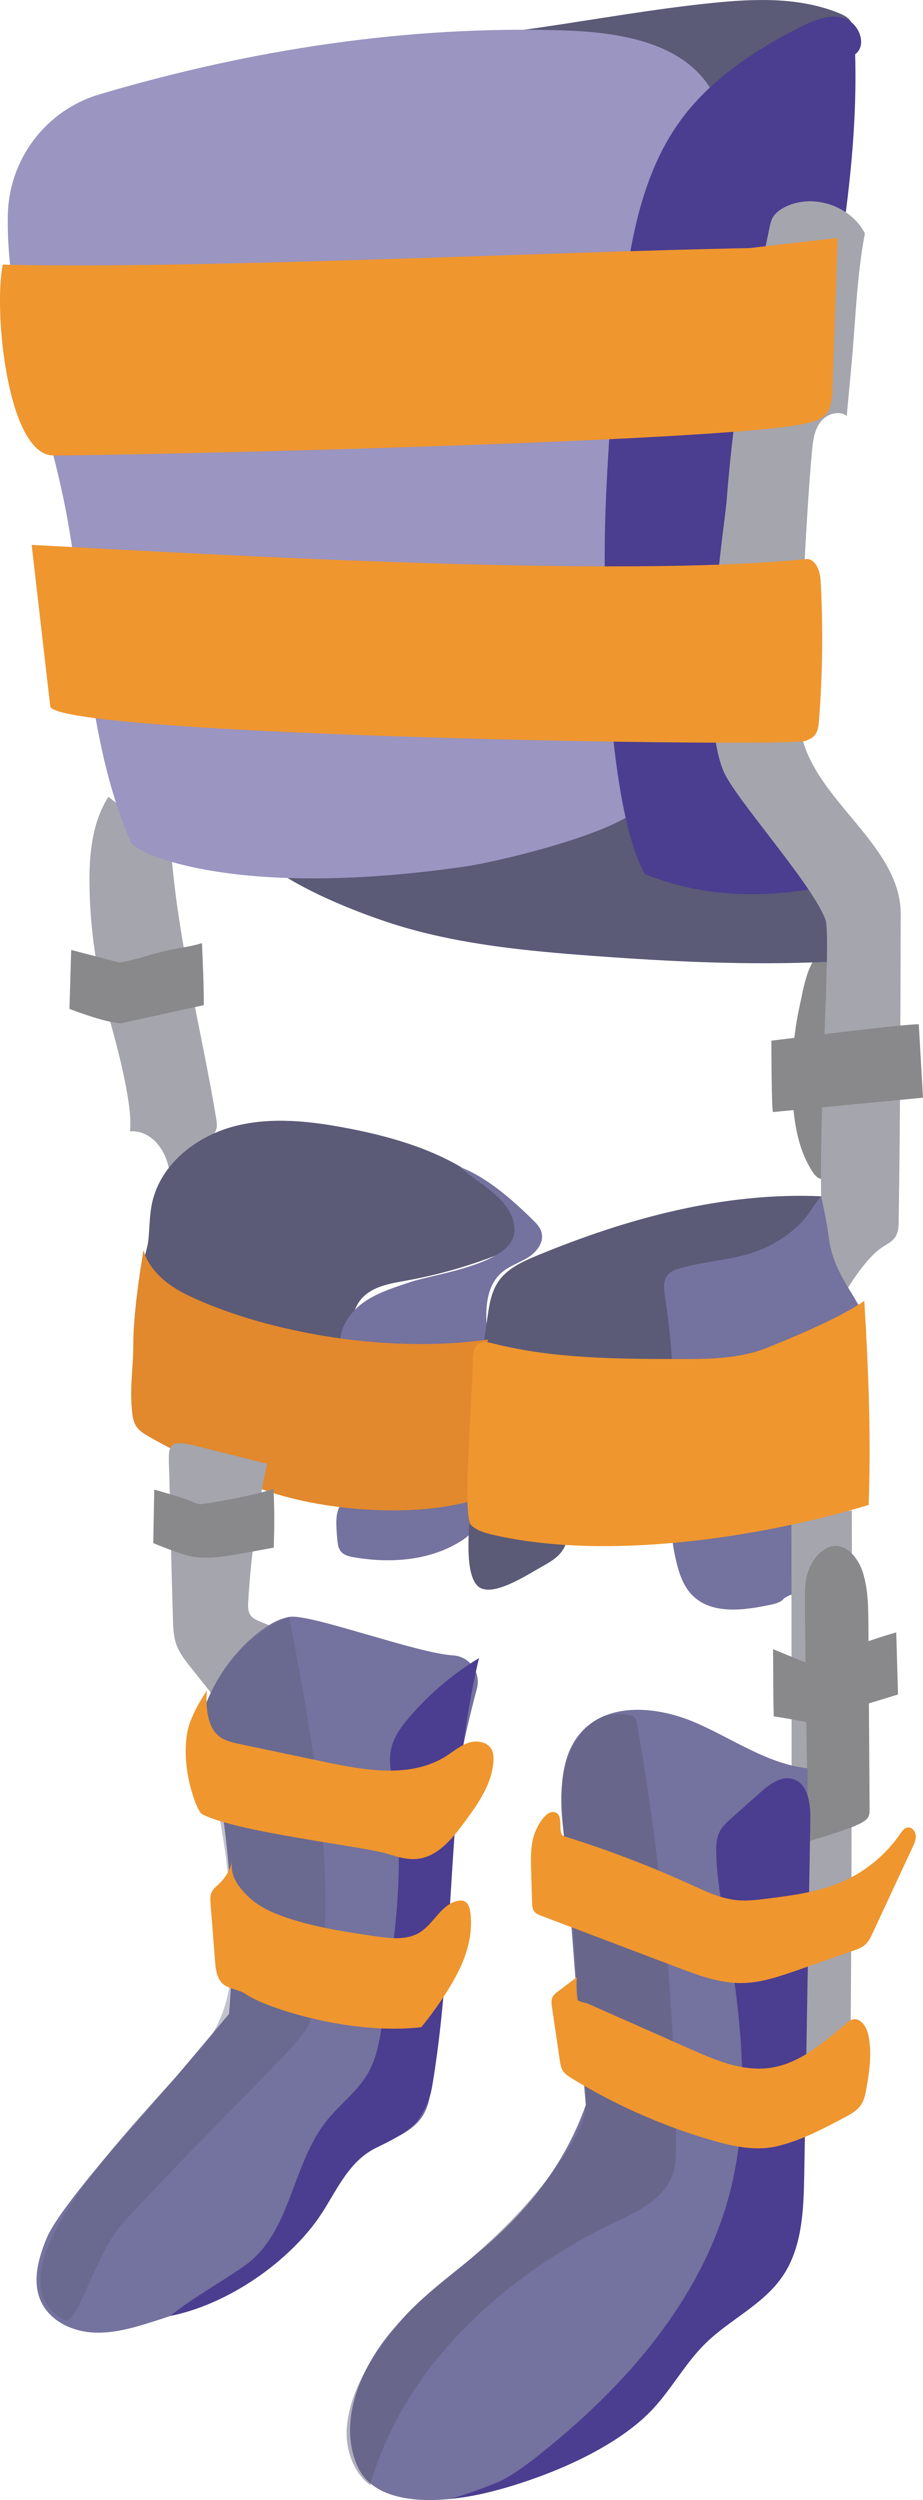 <svg width="2778" height="7524" viewBox="0 0 2778 7524" fill="none" xmlns="http://www.w3.org/2000/svg">
<g clip-path="url(#clip0_556_2524)">
<path d="M2386.61 3321.58C2392.16 3393.88 2406.34 3467.84 2446.58 3528.16C2453.89 3539.1 2465.1 3550.75 2477.93 3547.78C2483.99 3546.37 2488.82 3541.87 2492.96 3537.21C2528.13 3497.5 2532.31 3440.02 2534.76 3387.01C2538.86 3297.74 2542.96 3208.52 2547.06 3119.25C2549.15 3074.08 2551.2 3028.82 2549.59 2983.64C2548.42 2950.89 2544.12 2915.48 2521.57 2891.68C2443.2 2808.89 2418.4 2975.24 2408.75 3018.01C2386.37 3117.36 2378.77 3220.05 2386.61 3321.58Z" fill="#89898C"/>
<path d="M326.278 2398.05C276.44 2476.22 267.919 2573.49 269.366 2666.17C271.335 2795.06 289.824 2923.72 324.228 3047.95C339.903 3104.58 402.08 3318.12 391.028 3404.81C459.595 3400.39 505.776 3468.64 511.041 3537.17C550.068 3501.11 589.094 3465.1 628.121 3429.05C637.446 3420.45 647.132 3411.29 650.87 3399.19C654.165 3388.54 652.437 3377.04 650.629 3366.07C608.829 3113.06 543.637 2863.59 519.2 2608.29C516.869 2584.14 514.618 2558.94 501.958 2538.24C492.633 2523.05 478.445 2511.55 464.539 2500.42C417.193 2462.44 373.624 2435.99 326.278 2398.05Z" fill="#A5A5AD"/>
<path d="M360.281 2896.95C355.86 2959.09 363.657 3017.28 363.657 3080.02C311.166 3076.65 208.998 3036.34 208.998 3036.34L214.263 2858.93C214.263 2858.93 360.281 2897.03 360.281 2896.95Z" fill="#89898C"/>
<path d="M613.451 3025.08C613.451 2959.21 610.357 2899.92 607.905 2838.35C583.267 2846.07 557.705 2850.45 532.263 2854.79C466.308 2866.08 424.99 2885.66 359.035 2896.95C357.106 2962.54 357.508 3012.06 362.411 3080.02L613.451 3025.08Z" fill="#89898C"/>
<path d="M1201.58 2786.54C1389.68 2843.29 1586.87 2862.14 1782.8 2876.65C2017.04 2894.02 2252.13 2905.59 2486.73 2894.82C2513.46 2893.57 2542.07 2891.4 2563.05 2874.84C2586.16 2856.64 2594.44 2825.17 2595.53 2795.79C2598.74 2710.02 2553.13 2629.19 2495.61 2565.49C2355.42 2410.27 2144.01 2333.98 1935.45 2318.19C1726.9 2302.39 1518.38 2341.1 1313.68 2384.14C1117.22 2425.46 922.088 2449.61 724.704 2479.36C723.097 2620.99 1091.74 2753.34 1201.58 2786.54Z" fill="#5B5A77"/>
<path d="M2140.79 9.204C2269.65 -4.059 2404.17 -9.445 2524.27 39.187C2538.74 45.055 2553.81 52.45 2561.61 65.995C2580.34 98.55 2545.61 135.808 2512.93 154.337C2315.43 266.352 2042.08 254.937 1902.41 433.952C1811.3 309.96 1668.17 232.188 1519.75 191.595C1392.62 156.829 1264.08 156.628 1135.15 138.823C1187.72 104.137 1302.02 120.214 1365.73 114.587C1452.18 106.951 1538.23 95.415 1624.08 82.916C1796.27 57.756 1967.65 27.009 2140.79 9.204Z" fill="#5B5A77"/>
<path d="M299.432 283.915C137.779 331.824 26.447 479.489 23.513 648.054C21.825 743.55 32.918 840.171 50.884 933.938C87.74 1126.3 152.208 1312.39 191.717 1504.22C262.616 1848.38 254.095 2213.25 394.245 2535.46C408.393 2568.02 705.935 2708.77 1401.7 2607.57C1499.01 2593.42 1899.88 2499.65 1941.24 2410.47C2177.37 1900.59 1973.03 1270.06 2126.04 729.402C2169.13 577.075 2221.7 404.652 2140.03 269.044C2054.02 126.243 1862.18 96.822 1695.55 91.477C1224.61 76.445 752.035 149.755 299.432 283.915Z" fill="#9A95C1"/>
<path d="M2573.78 163.501C2611.24 135.728 2585.4 69.17 2540.95 55.063C2496.49 40.956 2449.03 61.092 2407.43 82.192C2269.13 152.287 2135.49 240.709 2045.14 366.711C1934.25 521.329 1899.08 716.5 1874.68 905.201C1847.55 1115.28 1830.11 1326.61 1822.39 1538.3C1813.99 1769.17 1822.07 2418.1 1941.16 2630.8C2112.46 2699.09 2287.82 2704.67 2469.16 2671.23C2485 2668.3 2501.96 2664.32 2512.37 2651.98C2535.48 2624.57 2509.48 2584.74 2488.05 2556C2394.16 2430.12 2384.24 2262.12 2383.83 2105.05C2383.47 1956.9 2388.38 1808.75 2398.46 1660.97C2432.87 1159.42 2588.41 666.1 2573.78 163.501Z" fill="#4B3D90"/>
<path d="M2603.12 702.554C2561.12 619.759 2448.62 581.657 2364.94 621.889C2349.07 629.525 2333.79 640.096 2325.39 655.57C2320.33 664.894 2318.08 675.465 2315.91 685.874C2289.58 810.751 2263.3 935.627 2241.87 1061.43C2216.63 1209.86 2198.23 1359.45 2186.73 1509.57C2181.87 1573.11 2095.09 2123.1 2177.45 2320.64C2211.89 2403.23 2443.76 2658.81 2484.27 2767.41C2504.09 2820.55 2456.54 3420.69 2475.47 3719.32C2477.48 3751.15 2487.01 3789.97 2465.18 3813.24C2413.05 3868.87 2328.73 3994.59 2328.73 3994.59H2486.81C2486.81 3994.59 2577.68 3801.03 2659.27 3751.15C2672.77 3742.91 2687.44 3734.95 2695.6 3721.41C2702.6 3709.75 2704.41 3695.6 2704.61 3682.02C2709.87 3363.98 2709.87 3060.57 2710.92 2751.54C2711.64 2537.8 2439.1 2403.88 2408.59 2192.31C2398.1 2119.44 2424.43 1563.58 2443.88 1357.88C2446.73 1327.54 2450.51 1295.63 2468.6 1271.07C2486.64 1246.51 2524.06 1233.49 2548.46 1251.74C2553.32 1199.41 2558.15 1147.12 2563.01 1094.79C2575.15 964.324 2578.56 831.329 2603.12 702.554Z" fill="#A5A5AD"/>
<path d="M2765.38 3083.36C2769.6 3156.79 2773.78 3230.22 2778 3303.65C2627.52 3318.04 2477 3332.43 2326.52 3346.82C2321.94 3343.12 2321.58 3131.99 2321.58 3131.99C2321.58 3131.99 2764.86 3076.04 2765.38 3083.36Z" fill="#89898C"/>
<path d="M2520.93 716.139C2515.79 867.743 2510.64 1019.31 2505.5 1170.91C2504.53 1199.08 2502.32 1230.31 2482.06 1249.93C2468.72 1262.87 2449.95 1268.21 2431.94 1272.84C2209.8 1330.11 389.984 1370.74 160.607 1370.74C23.351 1370.74 -20.298 937.837 8.359 796.282C557.625 811.514 1705.75 756.291 2255.14 746.725L2520.93 716.139Z" fill="#EF962E"/>
<path d="M95.295 1639.87C661.321 1670.21 1866 1739.91 2426.56 1682.55C2442.84 1680.9 2455.46 1695.9 2462.05 1710.89C2468.64 1725.88 2469.69 1742.6 2470.53 1758.96C2477.52 1895.69 2475.63 2032.91 2464.82 2169.4C2463.54 2185.51 2461.57 2202.96 2450.43 2214.69C2443.4 2222.09 2433.67 2226.15 2424.11 2229.72C2370.13 2249.7 201.121 2215.46 151.403 2127.52L95.295 1639.87Z" fill="#EF962E"/>
<path d="M460.601 3608.59C490.825 3496.53 596.692 3416.95 709.189 3388.58C821.727 3360.2 940.455 3374.87 1054.36 3397.14C1247.08 3434.8 1451.74 3505.37 1556.92 3671.21C1567.17 3687.36 1576.66 3706.53 1571.55 3724.98C1565.64 3746.32 1543.06 3757.78 1522.6 3766.26C1426.06 3806.21 1325.17 3835.71 1222.32 3854.16C1173.89 3862.84 1120.72 3871.32 1088.32 3908.34C1052.47 3949.29 1055 4010.1 1059.54 4064.32C1059.3 4061.63 850.666 4018.71 830.69 4012.76C752.034 3989.37 674.986 3960.43 600.389 3926.18C553.565 3904.68 446.895 3872.49 433.23 3817.79C427.804 3796.12 443.961 3757.1 446.333 3734.75C450.834 3692.35 449.347 3650.15 460.601 3608.59Z" fill="#5B5A77"/>
<path d="M1603.06 3670.68C1614.52 3681.86 1626.13 3694.08 1630.11 3709.59C1637.67 3738.81 1615.44 3767.79 1589.96 3783.98C1564.48 3800.14 1534.49 3809.14 1511.42 3828.56C1456.12 3875.02 1460.02 3959.74 1468.7 4031.41C1326.62 4077.3 1173.65 4089.12 1026.18 4065.53C1013.56 4013.12 1044.19 3958.18 1086.83 3925.22C1129.48 3892.26 1182.41 3876.31 1233.46 3858.94C1310.5 3832.7 1550.77 3804.6 1548.56 3700.63C1546.63 3610.07 1436.39 3560.4 1382.49 3511.77C1463.43 3540.82 1542.05 3611.08 1603.06 3670.68Z" fill="#74729E"/>
<path d="M1015.37 4635.01C1016.5 4647.15 1018.27 4659.97 1026.02 4669.37C1035.31 4680.67 1050.82 4684.28 1065.25 4686.77C1175.94 4705.91 1296.2 4697.02 1390.53 4636.01C1402.42 4628.34 1414.2 4619.41 1420.63 4606.79C1426.82 4594.57 1427.22 4580.35 1427.3 4566.68C1427.5 4527.57 1425.9 4488.43 1422.48 4449.48C1316.33 4449.76 1210.22 4462.71 1107.13 4487.99C1010.19 4511.7 1006.65 4541.72 1015.37 4635.01Z" fill="#74729E"/>
<path d="M1416.93 4517.61C1423.97 4331.8 1440.85 4146.39 1467.41 3962.4C1472.68 3925.94 1478.83 3888.2 1499.37 3857.66C1525.89 3818.19 1571.83 3797.21 1615.76 3779C1887.18 3666.58 2178.05 3587.37 2471.58 3600.27C2478.97 3659.03 2483.39 3718.19 2484.76 3777.39C2486.57 3856.65 2480.58 3942.5 2429.65 4003.27C2354.25 4093.22 2218.4 4090.09 2101.04 4091.85C2015.35 4093.18 1929.74 4101.18 1845.26 4115.77C1818.77 4120.35 1790.16 4126.9 1773.28 4147.8C1762.79 4160.78 1758.45 4177.58 1754.63 4193.82C1726.61 4313.15 1712.63 4435.78 1712.95 4558.32C1713.07 4596.02 1713.67 4636.62 1692.09 4667.48C1676.94 4689.15 1652.98 4702.69 1629.87 4715.51C1587.51 4738.98 1474.73 4814.38 1435.58 4771.1C1394.18 4725.28 1414.76 4574.8 1416.93 4517.61Z" fill="#5B5A77"/>
<path d="M2281.42 3764.25C2206.14 3792.55 2123.51 3794.56 2046.26 3816.98C2033 3820.84 2019.25 3825.7 2010.21 3836.15C1995.38 3853.28 1998.07 3878.88 2001.37 3901.3C2018.53 4017.94 2028.94 4135.78 2026.69 4253.63C2023.75 4404.67 2000.24 4558.44 2036.73 4705.02C2045.38 4739.67 2058 4774.71 2082.91 4800.28C2140.91 4859.84 2238.1 4846.9 2319.41 4829.58C2333.67 4826.52 2348.99 4822.9 2358.55 4811.85C2367.84 4801.12 2422.22 4786.97 2423.42 4772.83C2443.84 4533.52 2619.72 4234.33 2605.98 3994.59C2601.39 3915.01 2508.11 3851.75 2493.68 3718.55C2490.14 3686.04 2471.65 3600.23 2471.65 3600.23C2471.65 3600.23 2455.7 3618.39 2435.88 3648.9C2402.68 3699.98 2336.04 3743.71 2281.42 3764.25Z" fill="#74729E"/>
<path d="M562.608 3896.84C777.435 4001.42 1145.72 4077.31 1468.7 4031.37C1439.4 4191.61 1427.26 4353.26 1416.89 4517.61C1231.08 4570.18 940.937 4545.5 762.403 4471.91C654.648 4427.5 547.456 4380.83 446.493 4322.56C433.632 4315.12 420.529 4307.2 411.848 4295.15C400.353 4279.23 398.303 4258.57 396.655 4239.04C390.626 4168.38 401.317 4115.65 401.197 4044.75C400.996 3937.44 432.064 3761.76 432.064 3761.76C432.064 3761.76 443.64 3838.93 562.608 3896.84Z" fill="#E2882D"/>
<path d="M520.528 4871.54C521.211 4897.54 521.935 4924.07 530.576 4948.58C539.82 4974.95 557.545 4997.38 574.948 5019.28C614.095 5068.52 653.283 5117.75 692.43 5166.99C765.539 5088.89 838.689 5010.8 911.798 4932.71C869.556 4915.55 827.314 4898.43 785.073 4881.26C773.256 4876.48 760.756 4871.13 753.642 4860.56C745.805 4848.99 746.247 4833.92 747.091 4819.97C755.491 4680.59 774.502 4541.88 803.882 4405.39C734.229 4387.91 664.536 4370.51 594.883 4352.94C496.051 4328.02 507.224 4350.61 509.636 4444.26C513.213 4586.66 516.067 4729.14 520.528 4871.54Z" fill="#A5A5AD"/>
<path d="M575.35 4518.01C584.473 4522.35 593.999 4526.81 604.087 4526.85C612.005 4526.89 758.103 4503.7 822.933 4480.75C826.55 4549.04 825.988 4589.47 823.858 4657.8C793.151 4663.38 762.484 4668.97 731.777 4674.6C683.868 4683.32 634.995 4692.12 586.684 4686.01C548.461 4681.19 461.244 4644.01 461.244 4644.01L464.218 4483C464.218 4482.96 558.549 4510.01 575.35 4518.01Z" fill="#89898C"/>
<path d="M2381.91 4572.63C2382.19 4880.3 2383.07 5927.22 2383.35 6234.89C2447.98 6221.34 2501.8 6208 2558.63 6174.44C2563.61 6128.78 2564.62 4591.6 2563.78 4545.66L2381.91 4572.63Z" fill="#A5A5AD"/>
<path d="M2592.83 5485.87C2600.43 5481.53 2608.43 5476.83 2612.81 5469.27C2617.31 5461.55 2617.39 5452.11 2617.31 5443.19C2616.1 5258.62 2614.86 5074.06 2613.65 4889.5C2613.29 4836.33 2612.81 4782.23 2596.73 4731.55C2583.27 4689.07 2546.85 4644.41 2503.29 4653.74C2493.64 4655.79 2484.72 4660.45 2476.68 4666.2C2443.36 4690.11 2427.04 4732.03 2423.38 4772.91C2419.73 4813.74 2432.63 5541.49 2432.63 5541.49C2432.63 5541.49 2556.06 5506.85 2592.83 5485.87Z" fill="#89898C"/>
<path d="M2697.49 4912.77C2611.36 4936.37 2435.04 5004.57 2429.98 5004.49C2425.23 5004.45 2356.58 4975.71 2326.76 4963.21C2327.4 5031.34 2326.76 5096.97 2328.81 5165.82C2363.34 5170.08 2427.4 5182.66 2427.4 5182.66C2427.4 5182.66 2611.64 5128.08 2702.8 5099.67L2697.49 4912.77Z" fill="#89898C"/>
<path d="M1416.93 4589.11C1435.1 4607.03 1461.14 4613.91 1486.02 4619.65C1823.84 4697.27 2282.51 4629.14 2614.42 4529.34C2621.93 4320.31 2613.85 4123.85 2601.31 3915.09C2520.01 3970.88 2378.65 4027.67 2311.45 4055.16C2225.88 4090.21 2130.62 4090.45 2038.14 4090.21C1852.45 4089.68 1664.56 4088.92 1484.54 4043.38C1470.15 4039.77 1453.99 4036.07 1441.25 4043.62C1424.93 4053.35 1423 4075.82 1422.96 4094.83C1422.76 4192.13 1390.45 4553.74 1416.93 4589.11Z" fill="#EF962E"/>
<path d="M689.295 6060.98L531.5 6248.23C483.551 6305.1 186.411 6627.04 141.235 6734.15C115.15 6795.96 95.255 6868.07 124.314 6928.56C150.68 6983.46 212.616 7014.37 273.306 7019.43C333.996 7024.49 394.244 7007.9 452.362 6989.73C646.41 6929.12 845.039 6840.9 960.029 6673.26C1005.12 6607.46 1037.52 6529.53 1101.95 6482.55C1157.33 6442.11 1233.7 6426.84 1271.28 6369.49C1298.65 6327.73 1297.88 6274.31 1297.08 6224.4C1290.81 5839.52 1337.55 5453.84 1435.38 5081.58C1448.12 5033.03 1413.52 4984.96 1363.4 4982.02C1254.68 4975.63 931.091 4855.3 870.883 4866.11C841.462 4871.38 814.493 4886.17 790.297 4903.73C715.54 4958.03 657.503 5035.52 621.571 5123.14C586.644 5208.26 648.741 5316.14 662.728 5407.09C696.248 5625.09 708.386 5841.21 689.295 6060.98Z" fill="#74729E"/>
<path opacity="0.36" d="M870.883 4866.07C930.327 5188.85 995.278 5520.44 975.905 5848.08C970.922 5932.68 962.803 6019.02 927.836 6096.22C900.826 6155.87 635.357 6401.2 373.184 6686.16C285.203 6781.78 232.913 7002.55 194.57 6982.25C-97.225 6827.68 576.355 6231.91 640.904 6118.41C696.57 6020.5 701.393 5935.17 696.329 5788.55C690.702 5624.97 665.501 5462.08 621.531 5304.44C607.464 5254.04 600.028 5225.87 608.589 5174.26C618.075 5117.11 651.876 5055.05 690.22 5005.54C741.063 4939.9 793.915 4897.1 870.883 4866.07Z" fill="#5B5A77"/>
<path d="M1441.61 4990.14C1343.78 5402.15 1371.28 5833.65 1305.2 6251.93C1297 6303.77 1292.66 6328.65 1259.94 6378.29C1235.79 6414.91 1166.66 6447.14 1127.23 6466.35C1041.66 6508.11 1010.35 6603.08 954.965 6680.53C857.138 6817.39 677.519 6937.44 512.49 6970.04C574.507 6918.71 674.665 6863.25 739.897 6816.1C875.305 6718.19 878.44 6515.1 982.015 6384C1021.93 6333.48 1076.43 6294.37 1108.22 6238.34C1134.7 6191.68 1143.19 6137.26 1151.18 6084.17C1183.78 5867.97 1216.94 5647.2 1191.74 5428.4C1179.2 5319.68 1147.41 5272.17 1219.79 5182.94C1281.73 5106.66 1357.65 5041.11 1441.61 4990.14Z" fill="#4B3D90"/>
<path d="M564.417 5209.95C542.151 5322.49 592.954 5451.67 607.624 5459.54C708.546 5513.56 1091.05 5556.45 1163.68 5578.47C1193.3 5587.43 1223.61 5597.52 1254.44 5594.67C1316.41 5588.96 1360.78 5534.42 1397.72 5484.3C1438.76 5428.6 1481.44 5368.51 1485.14 5299.42C1485.74 5287.76 1485.14 5275.63 1479.71 5265.3C1467.49 5242.07 1435.22 5236.76 1410.3 5244.92C1385.38 5253.08 1365.09 5271 1342.94 5285.07C1237.84 5351.95 1101.38 5328.68 979.441 5303.08C893.43 5284.99 807.459 5266.9 721.448 5248.86C698.297 5243.99 673.981 5238.57 656.256 5222.85C610.839 5182.58 623.058 5087.25 623.058 5087.25C623.058 5087.25 574.988 5156.42 564.417 5209.95Z" fill="#EF962E"/>
<path d="M698.98 5600.18C693.032 5626.26 679.286 5650.5 659.913 5668.94C651.473 5676.98 641.706 5684.34 636.843 5694.95C632.02 5705.52 632.824 5717.7 633.708 5729.27C638.169 5786.3 642.631 5843.3 647.092 5900.33C648.78 5921.91 650.87 5944.66 663.289 5962.42C680.331 5986.82 716.544 5985.01 740.86 6002.13C797.451 6042 1052.71 6125.89 1268.1 6101.01C1307.97 6051.89 1347.88 5994.62 1377.02 5938.47C1406.16 5882.32 1423.89 5818.42 1415.65 5755.68C1413.92 5742.54 1409.74 5727.74 1397.72 5722.16C1391.45 5719.22 1384.14 5719.46 1377.38 5720.83C1328.23 5730.72 1306.2 5789.24 1263.6 5815.72C1224.81 5839.84 1175.26 5834.01 1130.08 5827.38C1039.41 5814.04 948.131 5800.57 861.397 5770.99C819.758 5756.8 778.44 5738.31 746.97 5707.57C715.499 5676.82 690.781 5643.38 698.98 5600.18Z" fill="#EF962E"/>
<path d="M1763.15 6334.88C1735.42 6028.9 1723.2 5812.43 1695.46 5506.45C1686.06 5402.79 1681.2 5285.15 1752.7 5209.51C1836.34 5121.05 1982.48 5136.36 2094.17 5184.79C2205.86 5233.22 2309.6 5308.42 2430.58 5321.93C2430.74 5748.56 2425.15 6175.2 2413.78 6601.68C2412.05 6666.1 2409.52 6733.3 2378.57 6789.85C2332.03 6874.9 2234.04 6915.25 2159.52 6977.27C2014.91 7097.56 1931.51 7278.91 1771.55 7377.9C1553.67 7512.75 1158.66 7603.02 1076.87 7424.24C1016.5 7292.25 1082.33 7132.25 1174.82 7020.35C1278.27 6895.2 1370.19 6842.39 1478.27 6745.52C1581.56 6653.08 1697.31 6521.73 1763.15 6334.88Z" fill="#74729E"/>
<path opacity="0.48" d="M1695.47 5506.45C1683.65 5427.59 1685.66 5354.72 1713.63 5280.05C1748.04 5188.25 1817.61 5144.76 1895.38 5162.2C1900.89 5163.45 1906.63 5165.18 1910.49 5169.32C1914.55 5173.7 1915.76 5179.93 1916.8 5185.8C1990.27 5602.59 2029.74 6025.41 2034.65 6448.63C2035.01 6480.9 2035.09 6513.94 2024.36 6544.4C1999.6 6614.62 1925.85 6652.96 1858.4 6684.51C1689.6 6763.57 1530.8 6872.57 1399.65 7005.04C1268.5 7137.51 1164.61 7299.53 1114.29 7479.03C1060.75 7440 1038.89 7365.84 1043.75 7305.72C1053.48 7185.46 1132.21 7072.73 1209.9 6980.44C1247.81 6935.43 1293.79 6899.14 1339.52 6862.12C1435.78 6784.15 1560.3 6674.54 1653.95 6548.78C1704.59 6480.82 1759.77 6401.72 1763.19 6334.92C1766.4 6272.3 1750.77 6199.72 1742.17 6071.75C1729.63 5886.62 1722.96 5689.92 1695.47 5506.45Z" fill="#5B5A77"/>
<path d="M1353.83 7520.86C1386.59 7512.91 1486.14 7477.98 1515.85 7462.06C1552.38 7442.53 1585.58 7417.41 1618.1 7391.73C1865.04 7196.64 2086.17 6951.63 2181.55 6651.76C2259.6 6406.42 2238.34 6134.69 2198.11 5880.43C2181.99 5778.59 2157.8 5677.42 2155.71 5574.29C2155.34 5555.56 2155.79 5536.27 2163.02 5519.03C2171.62 5498.53 2188.78 5483.06 2205.38 5468.31C2233.28 5443.55 2261.21 5418.83 2289.1 5394.07C2316.35 5369.92 2350.48 5343.99 2385.56 5353.88C2431.58 5366.86 2439.78 5427.63 2438.94 5475.42C2432.83 5831.88 2426.68 6188.34 2420.57 6544.81C2418.72 6651.19 2414.78 6764.57 2354.33 6852.15C2296.06 6936.6 2195.94 6981.13 2122.83 7053.07C2063.54 7111.39 2023.35 7186.39 1967.16 7247.68C1848.48 7377.1 1613.11 7469.66 1441.61 7507.24C1398.12 7516.68 1353.83 7520.86 1353.83 7520.86Z" fill="#4B3D90"/>
<path d="M1736.22 5950.37C1717.21 5964.76 1698.24 5979.1 1679.23 5993.49C1673 5998.24 1666.53 6003.18 1663.03 6010.21C1658.37 6019.54 1659.78 6030.55 1661.3 6040.88C1669.14 6094.17 1677.02 6147.47 1684.85 6200.76C1686.42 6211.45 1688.11 6222.43 1693.78 6231.63C1700.17 6242 1710.86 6248.83 1721.27 6255.22C1849.88 6333.96 1988.83 6395.77 2133.4 6438.62C2202.61 6459.12 2273.19 6475.8 2343.2 6458.23C2413.22 6440.71 2477.81 6406.59 2541.55 6372.82C2560.12 6362.98 2579.45 6352.49 2591.23 6335.08C2601.12 6320.53 2604.61 6302.69 2607.67 6285.37C2617.11 6232.31 2624.71 6177.57 2613.61 6124.84C2608.47 6100.24 2590.02 6071.22 2565.79 6077.94C2558.79 6079.87 2552.96 6084.65 2547.42 6089.31C2478.85 6146.87 2407.47 6210.25 2318.89 6223.23C2235.41 6235.45 2153.05 6200.32 2075.96 6165.96C1981.35 6123.8 1765.28 6028.46 1765.28 6028.46C1756.12 6027.01 1747.11 6024.64 1739.07 6020.06C1734.45 5998.92 1734.29 5971.83 1736.22 5950.37Z" fill="#EF962E"/>
<path d="M1607.44 5522.4C1596.75 5556.29 1597.64 5592.62 1598.6 5628.15C1599.49 5660.22 1600.37 5692.3 1601.29 5724.37C1601.58 5734.66 1602.18 5745.83 1608.77 5753.75C1613.83 5759.82 1621.59 5762.87 1628.99 5765.69C1765.88 5817.57 1902.74 5869.5 2039.63 5921.39C2101.93 5945.02 2166.07 5968.98 2232.71 5968.21C2290.35 5967.53 2345.93 5948.36 2400.35 5929.35C2456.1 5909.89 2511.81 5890.48 2567.55 5871.03C2580.66 5866.45 2594.16 5861.66 2604.41 5852.34C2614.54 5843.14 2620.57 5830.35 2626.35 5817.94C2666.47 5731.72 2706.58 5645.55 2746.69 5559.34C2752.08 5547.81 2757.54 5535.55 2756.14 5522.89C2754.73 5510.23 2743.47 5497.81 2730.93 5500.06C2721.45 5501.75 2715.26 5510.63 2709.79 5518.55C2665.58 5583.09 2602.56 5634.62 2530.54 5665.13C2461.16 5694.55 2385.32 5704.35 2310.57 5713.88C2279.98 5717.78 2249.07 5721.68 2218.36 5718.74C2169.41 5714.04 2123.99 5692.3 2079.26 5671.92C1955.15 5615.33 1827.42 5566.62 1697.15 5526.14C1675.17 5519.31 1701.25 5456.53 1665.92 5453.48C1638.79 5451.06 1613.67 5502.71 1607.44 5522.4Z" fill="#EF962E"/>
</g>
<defs>
<clipPath id="clip0_556_2524">
<rect width="2778" height="7524" fill="white"/>
</clipPath>
</defs>
</svg>
